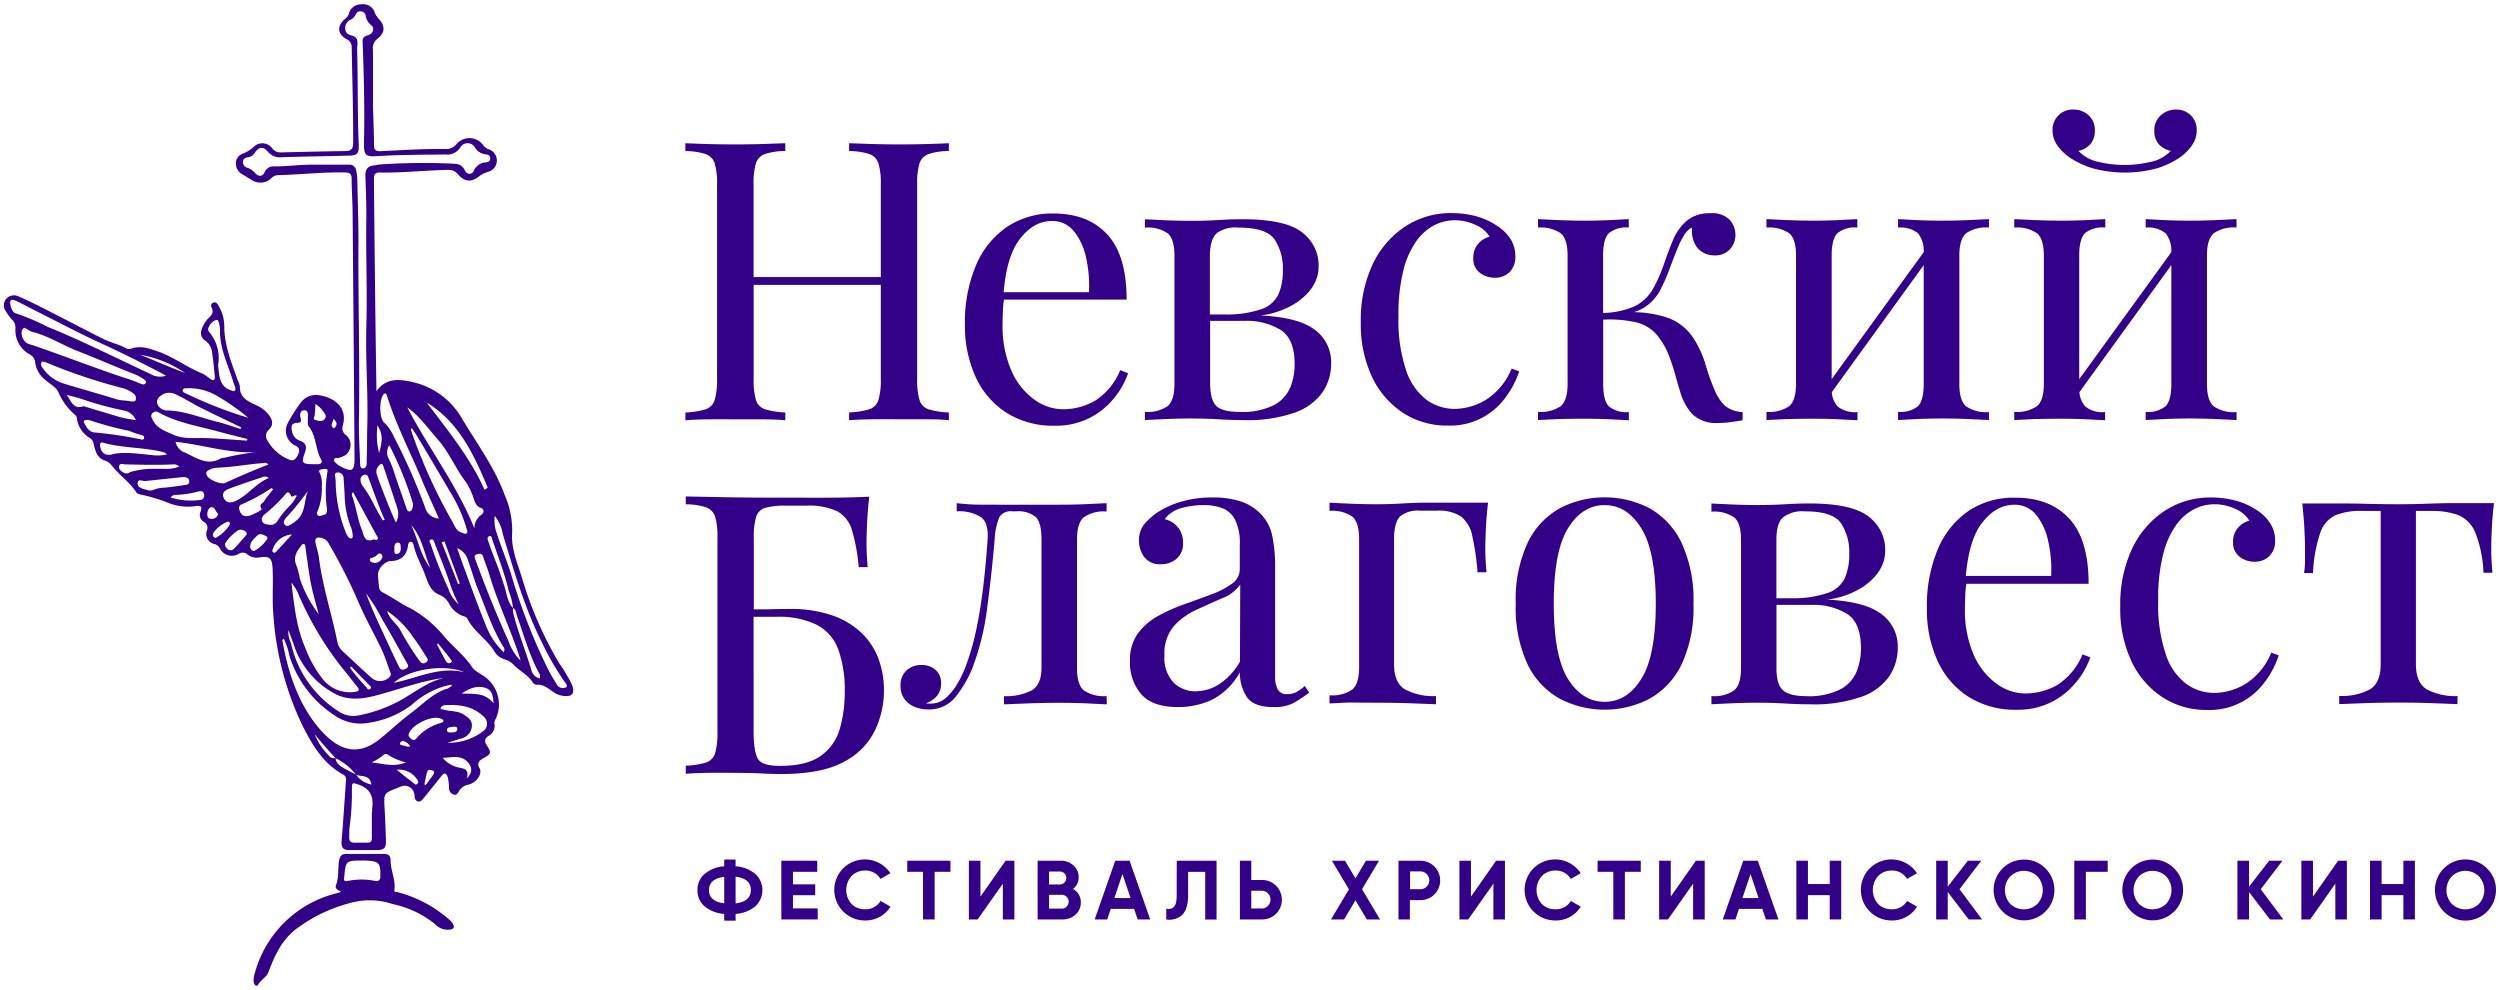 <?xml version="1.0" encoding="UTF-8"?> <svg xmlns="http://www.w3.org/2000/svg" id="Layer_1" data-name="Layer 1" viewBox="0 0 439.37 174.06"> <defs> <style>.cls-1{fill:#308;}</style> </defs> <title>Artboard 2</title> <path class="cls-1" d="M98.27,116.55a65.93,65.93,0,0,1-6.44-14.68c-.8-2.74-2.07-5.35-1.81-8.44A15.53,15.53,0,0,0,88.7,87c-1.76-4.82-4.8-8.91-7.4-13.26a13.44,13.44,0,0,0-9.15-6.67c-2.31-.49-4.37-.54-6,1.69,0-.28,0-.55,0-.83Q66,58.55,65.9,49.14q-.1-8.7-.18-17.4c0-.7-.07-1.44,1-1.42,4,.08,8.06-.4,12.1-.46a2,2,0,0,1,1.65.76c1.19,1.34,2.28,1.46,3.68.41a4.66,4.66,0,0,1,1.55-.81,2.07,2.07,0,0,0,.16-4,1.94,1.94,0,0,1-1-.8,3,3,0,0,0-4.6-.14,2.24,2.24,0,0,1-2,.91c-3.8-.06-7.59.2-11.39.38-.75,0-1.13-.15-1.14-1,0-2.52-.15-5-.18-7.55,0-3.07,0-6.15,0-9.22a2.09,2.09,0,0,1,.8-2c1.37-1.06,1.37-2.28.14-3.58a2.73,2.73,0,0,1-.62-1A2.13,2.13,0,0,0,63.52.76a2.18,2.18,0,0,0-2.21,1.67,1.84,1.84,0,0,1-.71.92c-1.42,1.24-1.3,2.65.34,3.55a1.49,1.49,0,0,1,.87,1.43c.1,5.6.28,11.19.26,16.79,0,1-.35,1.42-1.37,1.43-3.84.05-7.68.15-11.51.24a1.88,1.88,0,0,1-1.4-.78,2.14,2.14,0,0,0-3.28-.12A6.33,6.33,0,0,1,42.69,27a1.78,1.78,0,0,0-1.23,1.63,2.17,2.17,0,0,0,1.12,2l1.64,1a2.78,2.78,0,0,0,3.43-.27,1.75,1.75,0,0,1,1.13-.58c4-.08,7.9-.56,11.86-.47.8,0,1.15.26,1.16,1.11,0,2,.15,3.91.17,5.87q.19,21.65.34,43.3c0,2.19-.43,2.44-2.43,1.4a2.56,2.56,0,0,1-.6-.4c-.25-.24-.66-.46-.56-.85s.56-.16.84-.27a8.84,8.84,0,0,0,1-.39,2.25,2.25,0,0,0,.31-3.57,1.48,1.48,0,0,1-.61-1.77c.92-3.32-1.83-5-4.33-5.3A3.33,3.33,0,0,0,53,70.58a27.42,27.42,0,0,0-2.39,3.72,2.88,2.88,0,0,0,1.27,4c.79.38.82.91.52,1.56s-.75,1.31-1.55.92a7.57,7.57,0,0,1-3.82-3.32,1.44,1.44,0,0,1,.15-1.87c1-.93.71-1.85,0-2.76a5.63,5.63,0,0,0-2.07-1.58c-1.44-.67-3-1.29-2.95-3.32a3.71,3.71,0,0,0-.39-1.13c-1.05-3-2.3-5.94-2.35-9.23a7.22,7.22,0,0,0-1.11-4c-.2-.29-.39-.53-.77-.4a.57.57,0,0,0-.35.87c.4.8.08,1.31-.53,1.85a5,5,0,0,0-1,1.46c-.46.89-.54,1.89.37,2.48A2.86,2.86,0,0,1,37.28,62c.22,1.38.34,2.77.47,4.16.06.61-.17.86-.76.46a8.72,8.72,0,0,0-1.49-1c-2.67-1.08-5-2.89-7.71-3.84-1.54-.53-3-1.07-4.64-.54a1.11,1.11,0,0,1-.93,0c-1.26-.72-2.7-1-4-1.64-3.68-1.84-7.31-3.76-11-5.63-1.28-.65-2.58-1.28-3.9-1.85a1.83,1.83,0,0,0-2.21.38,1.73,1.73,0,0,0-.06,2.22,8.33,8.33,0,0,0,1.06,1.44,2,2,0,0,1,.61,1.49,4.84,4.84,0,0,0,2.56,4.67,1.71,1.71,0,0,1,.91,1.44,4.66,4.66,0,0,0,1.69,2.94c.78.73,1.82,1.17,2.36,2.18a11,11,0,0,0,2.91,4,.87.87,0,0,1,.36.59A4.63,4.63,0,0,0,15.83,77,1.5,1.5,0,0,1,16.45,78c.3,1.2.57,2.5,2,2.95.88.29,1.26,1,1.84,1.61C21.5,83.92,23,85,24,86.59a1.08,1.08,0,0,0,.63.31,30.15,30.15,0,0,1,4.89,1.45,9.25,9.25,0,0,0,4.93.59c.72-.1,1.19,0,.79,1a1.38,1.38,0,0,0,.6,1.78,1.18,1.18,0,0,1,.53,1.5,1.79,1.79,0,0,0,1.36,2.4,1.61,1.61,0,0,1,.9.71,2.33,2.33,0,0,0,3.34,1,1.27,1.27,0,0,1,1.59.17,2.61,2.61,0,0,0,2.06.46c1.79-.29,2.2.15,2.29,2,.14,2.67-.11,5.33.13,8a53.24,53.24,0,0,0,5.29,19.9c1.71,3.32,3.6,6.42,7,8.28.54.29.5.76.46,1.25-.25,3.51-.47,7-.76,10.52-.09,1.05.32,1.49,1.33,1.49,1.64,0,3.28,0,4.92,0,1.14,0,1.58-.35,1.55-1.52-.06-2-.12-3.91-.24-5.87-.16-2.61-.12-2.62,2.27-3.53l.55-.23a1.71,1.71,0,0,1,2.41,1.35c.09.47,0,1,.56,1.22s.93-.38,1.24-.75c1-1.22,2-2.48,3-3.73.52-.66.83-.41,1.07.23a8.59,8.59,0,0,1,.22,2,1.21,1.21,0,0,0,.83,1.08c.5.16.73-.26.92-.59a2.41,2.41,0,0,1,1.7-1.17c1.35-.32,2.47-1.88,1.93-2.84s-.07-1.38.67-1.8c1.37-.76,1.44-.94.59-2.27-.44-.69-.39-1.15.26-1.61a2,2,0,0,0,1.07-2.21,1.51,1.51,0,0,1,.23-.79,6,6,0,0,0-1.28-6.9c-.88-.91-2.24-1.3-2.9-2.27-1.34-2-3.2-3.45-4.76-5.21a20.29,20.29,0,0,0-6.13-5.13c-1.66-.8-3.13-1.9-4.75-2.73a1.13,1.13,0,0,1-.68-.93c-.07-.8-.16-1.59-.18-2.39a2.88,2.88,0,0,1,2-2.19c1.87,0,3-.81,3.29-2.75,0-.27.11-.61.43-.65s.49.32.54.55c.42,2,1.49,3.7,2.14,5.59.45,1.31,1,2.62,2.36,3.16a3.35,3.35,0,0,1,1.72,1.54,4.45,4.45,0,0,0,2.67,2.27,1,1,0,0,1,.63.52c1.18,2.29,3.54,3.6,4.8,5.83a3.15,3.15,0,0,0,1.86,1.25,3.92,3.92,0,0,1,1.5,1c1.06,1.05,2.47,1.73,3.3,3.05a.81.81,0,0,0,.59.36c1.48-.15,2.36,1,3.49,1.58a3.83,3.83,0,0,0,1.25.38c1.58.21,2.09-.44,1.54-1.92A25.5,25.5,0,0,0,98.27,116.55ZM86,94.23c.39-.14.43.3.5.52,1,3,2.18,6,2.91,9.12a11,11,0,0,1,.75,3c-1-1.05-1.08-2.53-1.5-3.8-.56-1.7-1.11-3.41-1.8-5.06-.4-1-.72-1.95-1.06-2.93C85.67,94.75,85.6,94.36,86,94.23Zm-.27-8.54-.57.39C82.61,80.38,78.68,75.64,75,70.74,80.7,74.23,83.29,79.91,85.71,85.69ZM77,77.3c2,2.3,3.12,5.18,5,7.58A13.94,13.94,0,0,1,83.38,88c.22.52.43,1,1,1.22.85.27.69.89.21,1.26a2.82,2.82,0,0,0-1.21,2.39c-3.08-7.63-8.07-14.1-11.81-21.28C73.79,73.17,75.27,75.35,77,77.3Zm5.06,16.38c-.28.3-.6,0-.89-.06-1-.3-1.27-1.21-1.67-1.94A93.56,93.56,0,0,1,72.3,75.8a2.54,2.54,0,0,1-.07-.44l.17-.09c.29.45.61.88.88,1.34q3,5,5.93,10A26.22,26.22,0,0,1,82,92.9C82.05,93.16,82.28,93.44,82.05,93.68ZM67.37,69.36c.28-.35.45-.25.6.08a3.69,3.69,0,0,1,.15.45c1.51,4.73,3.77,9.15,5.71,13.7,1,2.45,2.14,4.89,3.3,7.54a2.61,2.61,0,0,1-2.38-1.83,105.49,105.49,0,0,0-5.55-12.59,7.39,7.39,0,0,0-1.68-2.44C66.64,73.53,66.64,70.27,67.37,69.36Zm-1,5.48c1.07,1.54.73,3.15.25,4.77A13.14,13.14,0,0,1,66.33,74.85Zm-5.09-45.9c-2.16,0-4.31,0-6.47,0s-4.39.3-6.58.31a1.67,1.67,0,0,0-1.72,1c-.32.76-1,.89-1.63.21a3.2,3.2,0,0,0-1.48-1,1,1,0,0,1-.7-1c0-.54.42-.76.88-.82a1.62,1.62,0,0,0,1.22-.83c.71-1,1.48-1.12,2.24-.18a2.74,2.74,0,0,0,2.52,1c3.8-.12,7.59-.17,11.39-.27,1.91,0,2.17-.27,2.09-2.19-.23-5.51-.11-11-.28-16.54,0-.8.42-2-.82-2.34-.63-.19-1.14-.36-1.25-1.08a1.56,1.56,0,0,1,.85-1.7,2.06,2.06,0,0,0,1-1A.81.81,0,0,1,63.44,2a.88.88,0,0,1,.82.76,2.74,2.74,0,0,0,1,1.69c.62.52.34,1.47-.59,1.74s-1,.69-.93,1.4c.22,5.82.36,11.64.23,17.46,0,2.21.17,2.52,2.33,2.39,4-.25,8-.24,12-.29a2.66,2.66,0,0,0,2.62-1.28,1.48,1.48,0,0,1,2.52,0,2.55,2.55,0,0,0,1.92,1.26c.43,0,.81.22.8.72s-.35.63-.72.69A2.38,2.38,0,0,0,83.28,30c-.36.79-1.24.68-1.6-.08-.48-1-1.17-1.13-2.18-1.16a113.21,113.21,0,0,0-12.69.14c-.36,0-.71.14-1.06.17-1.15.1-1.57.75-1.53,1.86.08,2.52.19,5,.16,7.55-.1,6.31.19,12.61,0,18.92-.09,3.82.06,7.66.16,11.49.05,2.1.06,4.22,0,6.33-.05,1.79,0,3.58-.09,5.37,0,.28,0,.56,0,.84s-.11.87-.62.89-.53-.5-.54-.88c-.08-2.44-.24-4.88-.21-7.31C63.26,63.54,62.93,53,63,42.43c0-3.68-.13-7.36-.21-11A8.25,8.25,0,0,0,62.6,30,1.17,1.17,0,0,0,61.24,28.95Zm.8,57.6L66.13,94c.13.24.39.47.23.76s-.53,0-.72.06c-1.59.6-1.68-.72-2-1.6-.8-1.87-1-3.91-1.67-5.83C61.84,87.14,61.74,86.8,62,86.55Zm-2.75-3.5a1,1,0,0,1,1.06,1.05c.06,1.15.17,2.3.2,3.46a15.88,15.88,0,0,0,1.14,5.23A7.37,7.37,0,0,1,62,94.06c0,.23,0,.53-.28.57a.64.64,0,0,1-.5-.24,4.18,4.18,0,0,1-.5-.94A24.93,24.93,0,0,1,59,85.07c0-.32,0-.64-.05-1S58.66,83.09,59.3,83.05Zm-.72-9.41c.64.55.65,1,.33,1.41-.13.18-.36.25-.49.06C58.08,74.62,58.52,74.25,58.58,73.64ZM63,105.83c1.15,2.67,2.56,5.22,3.85,7.83.72,1.45,1.19,3,1.77,4.56a.64.64,0,0,1-.08.67,2.3,2.3,0,0,1-3.12.35c-1.75-1.56-3.46-3.18-5.19-4.78a3,3,0,0,1-.94-1.64c-1-5-2.61-9.78-3.24-14.82-.11-.9-.44-1.77-.61-2.67-.11-.56.1-1,.93-.81a1.83,1.83,0,0,1,1.4,1A94.33,94.33,0,0,1,63,105.83Zm-10.28-.78a56.17,56.17,0,0,0,8.05,13.11c.69.83,1.33,1.7,2,2.51.51.59.27.83-.36.92a6.06,6.06,0,0,1-5.73-2.29,21.1,21.1,0,0,1-3.15-5.74c-1.5-3.57-1.83-7.37-2.32-11.16A7.66,7.66,0,0,1,52.68,105.05ZM52.87,96c.14-.18.25-.46.53-.39s.24.37.28.6c.38,2.52.64,5.05,1.22,7.53.33,1.41.74,2.81,1.12,4.21a21.74,21.74,0,0,1-3.29-6.17,19.18,19.18,0,0,0-.59-2.3C51.46,98.08,52.06,97,52.87,96Zm8.63,21.35.26-.2c1,1.08,2.1,2.16,3.13,3.25.17.17.54.38.18.67s-.46,0-.61-.21A37.91,37.91,0,0,1,61.49,117.34Zm-8.63-1.25a15,15,0,0,0,6.33,6c2.19,1,4.45.75,6.68.18,3.9-1,7.67-2.46,11.67-3.08.19,0,.38,0,.58-.06-3,.61-5.27,2.61-7.87,4a24.91,24.91,0,0,1-7.4,2.62,4.7,4.7,0,0,1-3.51-.84A19.05,19.05,0,0,1,51.13,113a4.62,4.62,0,0,1-.46-2.25C51.49,112.62,51.87,114.49,52.87,116.09ZM57.53,83a21.91,21.91,0,0,0-.07,6.42c.05.52,0,1-.65,1.1-.33.07-.73.34-1,0s0-.62.09-.9a10.24,10.24,0,0,0,.65-4.15,4.59,4.59,0,0,0-.32-2.28c-.11-.2-.27-.49,0-.61a2.56,2.56,0,0,1,1.05-.16C57.66,82.43,57.57,82.75,57.53,83ZM55.3,73c.06-.59.09-1.17.14-2a5,5,0,0,1,1.64,1.71.74.74,0,0,1-.06,1c-.48.46-1.06.25-1.58.1S55.27,73.31,55.3,73Zm-4,2.69c-.17-.88,0-1.33.91-1.37.5,0,.81-.21.65-.72-.22-.72-.14-1.48.63-1.49s.61.86.62,1.45c0,.08,0,.16,0,.24,0,.4-.1.85.16,1.17,1.37,1.7,1.14,4,2.17,5.8.27.49,0,.75-.47.81-.24,0-.48,0-.72,0-2.17,0-2.34-.14-1.64-2.11.37-1,.1-1.65-.84-2A2.12,2.12,0,0,1,51.3,75.7Zm2.82,10.56c-.74,1.78-.35,4-2.17,5.34a4.09,4.09,0,0,1-.47.37c-.44.23-.95.75-1.4.3s0-1.07.36-1.44A44.3,44.3,0,0,0,54.12,86.26ZM36.74,58.33c-.32-.42-.1-.78.09-1.1a2.06,2.06,0,0,1,1.17-1c.27-.08.4.22.46.45a5.4,5.4,0,0,1,.21,1.3c-.09,3.26,1.41,6.1,2.31,9.1.09.31.23.6.32.9s.15.49-.06.68-.44,0-.66-.07c-1.44-.44-1.9-1.58-2.08-2.91-.07-.51-.12-1-.17-1.56A7,7,0,0,0,36.74,58.33Zm-3.6,9.9a9.55,9.55,0,0,1,5,1.35,37.79,37.79,0,0,1,5.5,3.85,74.11,74.11,0,0,1-10.8-4.2c-.3-.16-.82-.27-.73-.67S32.77,68.25,33.14,68.23ZM28,72.55c3.27,1.79,6.94,2.34,10.47,3.32,1.67.46,3.35.86,5,1.28l-.06.29c-2.57-.16-5.13-.4-7.7-.46-1.79,0-3.62.17-5.29-.6-1.35-.61-2.87-1.08-3.59-2.6-.19-.41-.44-.78,0-1.19S27.57,72.31,28,72.55Zm.14-2.9a2.4,2.4,0,0,1,2.68-.37c1.49.66,2.86,1.58,4.32,2.31,2.4,1.21,4.83,2.35,7.25,3.52l-.13.28c-1.35-.43-2.68-.91-4.06-1.25-2.93-.72-5.73-1.93-8.81-2A1.86,1.86,0,0,1,27.65,71,1.2,1.2,0,0,1,28.14,69.65Zm4.38-4.1c-2.68-1-5.27-2.16-7.91-3.21A20.13,20.13,0,0,1,32.51,65.54ZM1.8,53.33c-.09-.89.61-.66,1.08-.43,1.19.57,2.34,1.2,3.52,1.79,3.81,1.91,7.58,3.92,11.44,5.69q4,1.82,7.84,3.81c1.16.59,2.33,1.18,3.49,1.84A3.35,3.35,0,0,1,27,66c-3.68-1.74-7.35-3.5-11-5.21-2.53-1.17-5.08-2.32-7.66-3.36A38.76,38.76,0,0,0,3,55.15C2.17,55,1.88,54.05,1.8,53.33ZM5,60.44a2.09,2.09,0,0,1-1.18-2.22c.08-.27.18-.53.54-.61l.4.23a3.58,3.58,0,0,0,.83.47C8.5,59,11,60.68,13.81,61.76c3.31,1.28,6.54,2.73,9.84,4a7.79,7.79,0,0,1,1.67.93c.19.14.42.31.32.58s-.43.35-.7.25c-.64-.23-1.25-.53-1.89-.74C17.53,65,12.16,62.89,6.71,61,6.14,60.77,5.56,60.63,5,60.44ZM7.45,64.6c-.17-.26-.37-.6-.16-.89s.58-.07.85,0a96.13,96.13,0,0,0,13.35,4.48,5.45,5.45,0,0,1,2,1,1,1,0,0,1,.37,1.07c-.09.33-.43.3-.77.3-.83-.21-1.75-.12-2.65-.4-3-.94-6.12-1.78-9.17-2.73A6.91,6.91,0,0,1,7.45,64.6Zm4.27,4.79L14,70a59.41,59.41,0,0,0,7.81,2.15,2.92,2.92,0,0,1,2.08,1.67,18.38,18.38,0,0,1-3.14-.61c-2-.61-4-1.19-5.95-1.79a.45.45,0,0,0-.23,0C12.93,71.95,12.56,70.62,11.72,69.38ZM16.58,76c-.93-.1-1.4-.9-1.77-1.65-.28-.58.25-.51.64-.56a7.19,7.19,0,0,1,.76.21,56.37,56.37,0,0,0,6.48,1.72,18.25,18.25,0,0,0,2.25.77.43.43,0,0,1,.38.52c-.07.33-.36.26-.59.2A73.17,73.17,0,0,0,16.58,76Zm3.18,3.87c-1.22.24-1.93-.19-2.15-1.38-.08-.45,0-.82.5-.69,3.51,1,7.21.77,10.73,1.7.1,0,.19.13.51.36a7.29,7.29,0,0,1-2.79.1C24.29,79.75,22,79.37,19.75,79.82Zm3,3.22a1.16,1.16,0,0,1-1,0c-.46-.26-.95-.61-.82-1.19s.69-.3,1-.29c2.87.07,5.73.15,8.6,0a1.26,1.26,0,0,1,.94.37c-1.37.63-2.66.36-3.89.42A14.62,14.62,0,0,0,22.76,83ZM29,85.7a5.81,5.81,0,0,0-2.09.41,1.48,1.48,0,0,1-1.06,0c-.74-.19-1.75-.4-1.66-1.24s1.08-.22,1.37-.33l6.32-.67a3.36,3.36,0,0,1,.59,0c.45,0,.78.25.79.73s-.33.58-.72.63C31.39,85.41,30.21,85.58,29,85.7Zm6,2.18A11.64,11.64,0,0,1,30,87.43c.32-.48.74-.44,1.11-.46a19.07,19.07,0,0,0,3.66-.56c.48-.12,1-.21,1.1.5A.79.79,0,0,1,35.07,87.89Zm-2.84-8.48a2.65,2.65,0,0,1-1.31-1.75c4.79.49,9.34,2.09,14.16,1.81a46.51,46.51,0,0,0-5.62,1,2.22,2.22,0,0,0-.59.11C36.33,82,34.34,80.31,32.22,79.41Zm4.69,3.12a4.13,4.13,0,0,1,1.28-.32c2.76-.09,5.47-.63,8.22-.82a.74.74,0,0,1,.81.27c-2.62,1-5.11,2.09-7.57,3.22-.72.33-2.67-.47-3.12-1.13S36.3,82.76,36.91,82.53ZM47.24,84c-2.36,1-3.71,3.09-5.88,4.07-1,.45-1.72.23-2.08-.66s.42-1.3,1.05-1.54c1.9-.72,3.83-1.36,5.75-2A1.08,1.08,0,0,1,47.24,84ZM36.43,90.44c0-.57.22-1.27.78-1.3s.68.83,1.13,1.16a1.09,1.09,0,0,1-1,.88A.72.72,0,0,1,36.43,90.44Zm1.46,4.11c-.56-.16-.6-.6-.33-1a5.85,5.85,0,0,1,2.31-1.81c.3-.16.55,0,.55.38A6.43,6.43,0,0,1,37.89,94.54Zm5-.06c-.58.65-1.15,1.33-1.77,1.95a.8.8,0,0,1-1.19,0c-.34-.32-.57-.77-.22-1.17a8.23,8.23,0,0,1,2.13-2.07c.56-.3,1.55.12,1.54.66C43.25,94.06,43.08,94.28,42.89,94.48Zm-.78-4.75c-.17-.49-.11-.93.38-1.11a32.37,32.37,0,0,0,5.23-2.85L48,86c-.55.71-1.14,1.4-1.63,2.15-.21.33-.92.46-.42,1.24.17.27-.91.72-1.46,1C43.17,91,42.46,90.75,42.11,89.73Zm2.57,7.09a.74.74,0,0,1-.71-.65c-.06-.89.59-1.43,1.17-2s1-.22,1.56,0a.47.47,0,0,1,.31.46A6,6,0,0,1,44.68,96.82Zm2.55-4.62c-.47-.07-1-.13-1.18-.66s.16-.93.55-1.23a28.27,28.27,0,0,0,3.29-3.14c.26-.28.75-1.25,1.26-.05.2.47.6-.3,1,0a6.14,6.14,0,0,1-1.2,1.73,14.77,14.77,0,0,0-2.18,2.7A1.37,1.37,0,0,1,47.23,92.2Zm.8,4.87c-.26-.18-.16-.43-.06-.64a3.79,3.79,0,0,1,3.34-2.51c-1,1.12-1.88,2.08-2.75,3A.4.4,0,0,1,48,97.07Zm1.62,15.62a.33.33,0,0,1,.22-.43,11.86,11.86,0,0,1,1,3,19.31,19.31,0,0,0,7.86,10.41A8,8,0,0,0,65,127a16.51,16.51,0,0,0,7.4-3.16,14.85,14.85,0,0,1,5.92-3.3c.23,0,.46-.13.7-.16a2,2,0,0,1,.44,0,1.91,1.91,0,0,1-1.18.75c-2.36.85-4,2.66-6,4.15s-3.55,3-5.33,4.44c-4.15,3.46-7.49,2-10.45-1.24C52.54,124.07,50.71,118.51,49.65,112.69ZM71,130.28a2,2,0,0,1,1.1.89c-.49.15-.88-.1-1.3-.17-.21,0-.55-.08-.48-.39A.49.49,0,0,1,71,130.28Zm-5.7,7.6a4.19,4.19,0,0,1-2.7-1.71C63.53,136.56,65,136.08,65.27,137.88Zm-7.41-5a11.22,11.22,0,0,1-2.59-3.83c1.17,1.43,2.4,2.81,3.65,4.17A1.19,1.19,0,0,1,57.86,132.92Zm1.91,1.69a1.68,1.68,0,0,1-.82-1.31,10.11,10.11,0,0,1,3.55,2.83A22,22,0,0,1,59.78,134.6Zm5.61,7.61a3.85,3.85,0,0,0,0,.6h-.06c0,1.51,0,3,0,4.54,0,.61-.29.78-.8.78H62.26c-.67,0-.92-.35-.89-1s0-1.12.06-1.68a46.7,46.7,0,0,0,.42-7c0-.92.23-.84,1-.58C65.15,138.57,65.72,140.09,65.39,142.21ZM65.3,134a9.35,9.35,0,0,0,2.08-1.3.62.62,0,0,1,.87,0A11.58,11.58,0,0,0,71.33,134C69.19,134.87,67.27,134.19,65.3,134Zm8.07,3.73c-.33.35-.58,0-.81-.21-.91-.69-1.8-1.41-2.85-2.24a3.82,3.82,0,0,1,3.52,1.59C73.42,137.15,73.64,137.44,73.37,137.73Zm2.74-1.53c-.43.6-.87,1.2-1.3,1.8l-.23-.14c.16-.72.28-1.45.48-2.15.15-.55.6-.43,1-.28S76.3,135.93,76.11,136.19Zm1.33-9.13a8.61,8.61,0,0,0-4.27,2.7.55.55,0,0,1-.92.07c-.26-.24-.56-.45-.4-.9.57-1.58,3.92-3.23,5.49-2.68.22.08.47.13.58.38S77.65,127,77.44,127.06Zm4.62,9.74c.34-1.43-.18-1.7-1.33-1.89a5.08,5.08,0,0,1-2.94-1.74c1.54,0,3.16-.63,4.45.81C83,134.88,83.07,135.69,82.07,136.8Zm-3.51-8.45c0-.61.58-.53,1-.61s.86-.06.82.44-.62.52-1,.54S78.56,128.75,78.56,128.34Zm6.32.18a9.91,9.91,0,0,1-6.24,2L81,129.8a2.38,2.38,0,0,0,1.93-2.16c.09-1.11-.74-1.61-1.51-2.1-1-.64-2.25-.48-3.35-.8-.22-.06-.49,0-.65-.23a.82.82,0,0,1,.81-.57c2.5-.16,4.86.15,6.77,2A1.6,1.6,0,0,1,84.88,128.52Zm.74-7.51c.91.38,1.05,1.38,1.13,2.58-1.6-2-3.64-1.61-5.6-1.73C82.54,120.93,84,120.35,85.62,121ZM77,113.09c.71.89,1.43,1.77,2.13,2.67.16.2.43.51.08.72s-.7,0-.89-.36c-.52-.94-1-1.89-1.52-2.84Zm4.64,5.07c-4.35-1.11-8.22,1-12.43,1.85C72.09,117.43,78.49,116.71,81.67,118.17Zm-9.13-6.3a36.73,36.73,0,0,1,2.27,3.36c.24.37.71.82.07,1.21s-.94-.05-1.27-.5a48.63,48.63,0,0,1-3.27-5.27c-.6-1.08-1.79-1.71-2.28-3.28A17,17,0,0,1,72.54,111.87ZM67.25,109c1.49,2.46,2.84,5,4.25,7.5.2.35.45.71-.14,1s-.94.28-1.22-.29c-.56-1.15-1.12-2.29-1.65-3.46-1.37-3-2.86-6-4.15-9.45A30.64,30.64,0,0,1,67.25,109Zm-.13-10.87a1.38,1.38,0,0,1-1.25.8c-.35-.06-.79-.1-.86-.5s.42-.37.67-.51l.22-.1c.38-.13.56-.8,1.1-.44A.56.56,0,0,1,67.11,98.13Zm.14-6.66c-.46-.82-.94-1.64-1.38-2.47a20.64,20.64,0,0,0-2-3.4,2,2,0,0,1-.52-1.31.85.85,0,0,1,.59-.82.53.53,0,0,1,.71.26c1,2.53,1.8,5.12,2.95,7.6ZM66.79,85c-.21-.56-.42-1.12-.59-1.69a1.51,1.51,0,0,1,.45-1.53c.36-.38.56-.36.73.16.84,2.54,1.72,5.06,2.52,7.61a3.11,3.11,0,0,1-.32,2.28C68.42,89.35,67.62,87.15,66.79,85Zm2.94,12.37c-.6,0-.37-.69-.42-1.07s.14-1,.67-.94.38.58.46.92C70.43,96.77,70.3,97.35,69.73,97.33ZM72,89.88c-.42.05-.49-.35-.59-.64-.68-1.92-1.33-3.85-2-5.77a18.52,18.52,0,0,0-1.06-2.79,2.27,2.27,0,0,1,.07-2.43,60.16,60.16,0,0,1,4.11,10.1,1.76,1.76,0,0,1,0,.82C72.44,89.47,72.32,89.83,72,89.88Zm.34,2.49c1.86,2.13,2.22,4.94,3.29,7.43C73.87,97.6,73.49,94.82,72.3,92.37Zm6.55,11.28a74.29,74.29,0,0,1-3.19-8c-.07-.26-.47-.62,0-.8s.55.27.67.56c.88,2.26,1.81,4.51,2.59,6.81a26.88,26.88,0,0,0,1.65,4A6.57,6.57,0,0,1,78.85,103.65Zm1.62-1-2.88-7.32.49-.18,2.69,7.39Zm8,11.95a12.39,12.39,0,0,1-3.08-4.6c-1.32-3.21-2.48-6.48-3.69-9.74-.46-1.22-.88-2.46-1.4-3.92a3.18,3.18,0,0,1,1.84,1.91c.68,1.91,1.22,3.9,2,5.76,1.31,3.24,2.4,6.59,4.24,9.61A.8.8,0,0,1,88.52,114.62Zm.83-2c-1.16-2.53-2.23-5.1-3.28-7.68-.88-2.18-1.69-4.39-2.52-6.58-.15-.39-.26-.79.33-.94s.86-.1,1.05.46c.37,1.1.8,2.17,1.13,3.28,1.47,4.92,3.73,9.55,5.3,14.44.06.17.09.36.13.53A9,9,0,0,1,89.35,112.62Zm5.51,6.64a2,2,0,0,1-1.44-1.4c-1-3.46-2.42-6.77-3.24-10.27a3.24,3.24,0,0,1,0-.7c.56.27.5.87.67,1.33,1.23,3.37,2.14,6.86,3.85,10A1.09,1.09,0,0,1,94.85,119.26Zm4.59,1.57a1.22,1.22,0,0,1-1.62-.59c-.51-.81-1-1.63-1.44-2.48A101.31,101.31,0,0,1,90,101.49C89.17,98.68,88,96,87.12,93.14a7.2,7.2,0,0,1-.18-2.49,7.06,7.06,0,0,1,1.43,3.23c1.94,6.37,3.77,12.8,6.75,18.78a48.44,48.44,0,0,0,4,7C99.35,120,99.91,120.53,99.44,120.83Z"></path> <path class="cls-1" d="M78.93,161.6a22.31,22.31,0,0,0-9-4.79c-.25-.06-.68,0-.62-.38.27-1.8-.67-3.44-.66-5.19,0-.9-.41-1.15-1.13-1.16-2.24,0-4.47,0-6.71,0-.71,0-1,.31-1.19,1-.29,1.49,0,3-.58,4.5-.22.6.3.83.93,1.16l-.77.24a19.76,19.76,0,0,0-14.4,14,3.81,3.81,0,0,0-.21,1.65c.07.48.56.86.78.43.47-.88,1.45-1.26,1.83-2.25,1-2.71,2.18-5.33,4.55-7.31a27.22,27.22,0,0,1,10.6-5,12.67,12.67,0,0,1,6.62.38,17.47,17.47,0,0,1,7.58,3.61,2.91,2.91,0,0,0,2.43.89c.91-.08.91-.47.58-1.08A2.57,2.57,0,0,0,78.93,161.6Zm-12.08-7.54c0,.77-.49.8-.92.76a12,12,0,0,0-4.78,0c-.51.12-.79,0-.65-.6a.94.94,0,0,0,0-.12c.28-2.85.28-2.85,3.23-2.86h.48C66.63,151.35,66.91,151.66,66.84,154.06Z"></path> <path class="cls-1" d="M166.76,73.86V72.49a14.07,14.07,0,0,1-3.54-.55,2.48,2.48,0,0,1-1.62-1.65,12.51,12.51,0,0,1-.41-3.71V32.46a12.46,12.46,0,0,1,.41-3.75,2.58,2.58,0,0,1,1.62-1.65,11.74,11.74,0,0,1,3.54-.52V25.17q-1.44.07-3.78.14t-5,.07q-2.34,0-4.75-.07l-4-.14v1.38a11.75,11.75,0,0,1,3.54.52,2.58,2.58,0,0,1,1.62,1.65,12.46,12.46,0,0,1,.41,3.75V48.69H132.44V32.46a12.46,12.46,0,0,1,.41-3.75,2.58,2.58,0,0,1,1.62-1.65,11.74,11.74,0,0,1,3.54-.52V25.17l-4,.14q-2.37.07-4.78.07-2.68,0-5-.07t-3.78-.14v1.38a11.76,11.76,0,0,1,3.54.52,2.58,2.58,0,0,1,1.62,1.65,12.49,12.49,0,0,1,.41,3.75V66.57a12.55,12.55,0,0,1-.41,3.71A2.48,2.48,0,0,1,124,71.94a14.1,14.1,0,0,1-3.54.55v1.38q1.44-.14,3.78-.17t5,0q2.41,0,4.78,0t4,.17V72.49a14.07,14.07,0,0,1-3.54-.55,2.48,2.48,0,0,1-1.62-1.65,12.51,12.51,0,0,1-.41-3.71V50.07h22.35V66.57a12.51,12.51,0,0,1-.41,3.71,2.48,2.48,0,0,1-1.62,1.65,14.09,14.09,0,0,1-3.54.55v1.38q1.58-.14,4-.17t4.75,0q2.68,0,5,0T166.76,73.86Z"></path> <path class="cls-1" d="M176.9,72.55a15.41,15.41,0,0,0,8.49,2.27,13.09,13.09,0,0,0,6.05-1.34A13.26,13.26,0,0,0,195.78,70a14.19,14.19,0,0,0,2.48-4.4l-1.38-.55a11.52,11.52,0,0,1-4.4,5.36,11.19,11.19,0,0,1-5.71,1.51,8.56,8.56,0,0,1-5.06-1.75,12.33,12.33,0,0,1-4-5.12,19.53,19.53,0,0,1-1.51-8q0-1.24.07-2.48c0-.69.1-1.33.17-1.92H198q0-7.77-3.4-11.45t-9.46-3.68a14.25,14.25,0,0,0-8.18,2.37,15.37,15.37,0,0,0-5.43,6.74A25.7,25.7,0,0,0,169.58,57a21.5,21.5,0,0,0,1.89,9.25A14.71,14.71,0,0,0,176.9,72.55ZM179.24,42q2.44-3.16,5.61-3.16a4.81,4.81,0,0,1,3.82,1.72,10.78,10.78,0,0,1,2.17,4.57,22.6,22.6,0,0,1,.55,6.22h-15C176.75,47.08,177.7,44,179.24,42Z"></path> <path class="cls-1" d="M230.55,57.6c-1.9-1.23-4.9-1.95-9-2.16A14.88,14.88,0,0,0,228,53.09q3.75-2.68,3.75-6.26a7.3,7.3,0,0,0-2.92-6q-2.92-2.3-10.49-2.3-1.86,0-4.2.14t-4.81.14q-2.13,0-4.54-.1l-3.58-.17V40a6.19,6.19,0,0,1,4,1q1.2,1,1.2,3.92V67.46q0,2.89-1.2,3.92a6.19,6.19,0,0,1-4,1v1.44l3.58-.17q2.41-.1,4.54-.1,2.54,0,4.81.14t4.4.14a25.12,25.12,0,0,0,9.08-1.34,9.93,9.93,0,0,0,4.85-3.61,9,9,0,0,0,1.48-5A7.1,7.1,0,0,0,230.55,57.6ZM213.81,41A5.63,5.63,0,0,1,217.69,40q4.88,0,6.33,2.1a9.2,9.2,0,0,1,1.44,5.33,10.39,10.39,0,0,1-.79,4.33,5.14,5.14,0,0,1-3,2.58,18.66,18.66,0,0,1-6.29.93h-2.75V44.91Q212.67,42.09,213.81,41Zm12.93,27.13a6.27,6.27,0,0,1-2.89,3.09,12.37,12.37,0,0,1-5.95,1.17q-3,0-4.09-1t-1.13-3.92V56.39h6.19A11.24,11.24,0,0,1,225.09,58q2.44,1.58,2.44,6A11,11,0,0,1,226.74,68.15Z"></path> <path class="cls-1" d="M265.66,64.78a11.62,11.62,0,0,1-4.54,5.5,10.85,10.85,0,0,1-5.43,1.58,8.45,8.45,0,0,1-4.92-1.55,10.63,10.63,0,0,1-3.61-5.12,27.45,27.45,0,0,1-1.38-9.63,31.41,31.41,0,0,1,.89-8.15A15,15,0,0,1,249,42.26a8.89,8.89,0,0,1,3.16-2.72,7.87,7.87,0,0,1,3.44-.83,8.69,8.69,0,0,1,3.75.83,5.18,5.18,0,0,1,2.44,2.06,3.87,3.87,0,0,0-2,1.24,3.68,3.68,0,0,0-.86,2.54,3,3,0,0,0,1.13,2.54,4.16,4.16,0,0,0,2.65.89,3.61,3.61,0,0,0,2.61-1,3.79,3.79,0,0,0,1-2.85,5.48,5.48,0,0,0-.83-2.92,7.67,7.67,0,0,0-2.41-2.37A12.44,12.44,0,0,0,259.41,38a16.51,16.51,0,0,0-4.26-.55,14.61,14.61,0,0,0-8.32,2.44,16.25,16.25,0,0,0-5.67,6.74,23,23,0,0,0-2,9.94,21.68,21.68,0,0,0,2,9.73,15.34,15.34,0,0,0,5.47,6.29,14,14,0,0,0,7.7,2.2A12,12,0,0,0,264.7,69.7,16,16,0,0,0,267,65.26Z"></path> <path class="cls-1" d="M278.5,73.59q2.27,0,4.47.1l3.3.17V72.42a4.86,4.86,0,0,1-3.51-1q-1-1-1-3.92V56.18a21.2,21.2,0,0,1,6,.52,6.93,6.93,0,0,1,3.92,2.79,13.36,13.36,0,0,1,1.65,3.06Q294,64.3,294.46,66t.83,2.85a9.52,9.52,0,0,0,2.2,4A6.11,6.11,0,0,0,302,74.34a16.67,16.67,0,0,0,2.06-.14q1.1-.14,2.2-.34V72.42a5.26,5.26,0,0,1-3.13-1.13,7.92,7.92,0,0,1-1.75-2.65A38.52,38.52,0,0,1,299.72,64a17.07,17.07,0,0,0-2-4.4,9,9,0,0,0-4.92-3.85,19.63,19.63,0,0,0-5.67-.89,7.29,7.29,0,0,0,2.13-1A8.34,8.34,0,0,0,291.78,51a31.39,31.39,0,0,0,1.58-3.58q.82-2.2,1.44-3.71a14.61,14.61,0,0,1,1.2-2.41A3.25,3.25,0,0,1,297.35,40v.48a5.23,5.23,0,0,0,.48,2.3,3.61,3.61,0,0,0,1.38,1.55,4,4,0,0,0,2.13.55A3.43,3.43,0,0,0,304,43.84a3.71,3.71,0,0,0,1-2.58,3.93,3.93,0,0,0-1-2.61,4.28,4.28,0,0,0-3.4-1.17,6.15,6.15,0,0,0-4.23,1.38A9,9,0,0,0,294,42.26q-.83,2-1.51,4a26.39,26.39,0,0,1-2,4.54,7.53,7.53,0,0,1-3.16,3A14.43,14.43,0,0,1,281.74,55V44.91q0-2.89,1-3.92a4.86,4.86,0,0,1,3.51-1V38.51l-3.3.17q-2.2.1-4.47.1t-4.64-.1l-3.54-.17V40a6.19,6.19,0,0,1,4,1q1.2,1,1.2,3.92V67.46q0,2.89-1.2,3.92a6.19,6.19,0,0,1-4,1v1.44l3.54-.17Q276.23,73.59,278.5,73.59Z"></path> <path class="cls-1" d="M318.74,73.59q2.27,0,4.44.1l3.27.17V72.42a4.86,4.86,0,0,1-3.51-1,4.18,4.18,0,0,1-1-2.51l16.15-22.32V67.46q0,2.89-1,3.92a4.86,4.86,0,0,1-3.51,1v1.44l3.27-.17q2.17-.1,4.44-.1t4.68.1l3.58.17V72.42a6.19,6.19,0,0,1-4-1q-1.2-1-1.2-3.92V44.91q0-2.89,1.2-3.92a6.18,6.18,0,0,1,4-1V38.51l-3.58.17q-2.41.1-4.68.1t-4.44-.1l-3.27-.17V40a4.86,4.86,0,0,1,3.51,1,5,5,0,0,1,1,3.31L321.91,66.64V44.91q0-2.89,1-3.92a4.86,4.86,0,0,1,3.51-1V38.51l-3.27.17q-2.17.1-4.44.1t-4.68-.1l-3.58-.17V40a6.19,6.19,0,0,1,4,1q1.2,1,1.2,3.92V67.46q0,2.89-1.2,3.92a6.19,6.19,0,0,1-4,1v1.44l3.58-.17Q316.47,73.59,318.74,73.59Z"></path> <path class="cls-1" d="M362.26,73.59q2.27,0,4.44.1l3.27.17V72.42a4.86,4.86,0,0,1-3.51-1,4.18,4.18,0,0,1-1-2.51l16.15-22.32V67.46q0,2.89-1,3.92a4.86,4.86,0,0,1-3.51,1v1.44l3.27-.17q2.17-.1,4.44-.1t4.68.1l3.58.17V72.42a6.19,6.19,0,0,1-4-1q-1.2-1-1.2-3.92V44.91q0-2.89,1.2-3.92a6.18,6.18,0,0,1,4-1V38.51l-3.58.17q-2.41.1-4.68.1t-4.44-.1l-3.27-.17V40a4.86,4.86,0,0,1,3.51,1,5,5,0,0,1,1,3.31L365.42,66.64V44.91q0-2.89,1-3.92A4.86,4.86,0,0,1,370,40V38.51l-3.27.17q-2.17.1-4.44.1t-4.68-.1L354,38.51V40a6.19,6.19,0,0,1,4,1q1.2,1,1.2,3.92V67.46q0,2.89-1.2,3.92a6.19,6.19,0,0,1-4,1v1.44l3.58-.17Q360,73.59,362.26,73.59Z"></path> <path class="cls-1" d="M364,27.85a15.49,15.49,0,0,0,3.75,1.72,21.78,21.78,0,0,0,11.38,0,15.61,15.61,0,0,0,3.71-1.72,8.73,8.73,0,0,0,2.34-2.23,4.64,4.64,0,0,0,.89-2.72,3.53,3.53,0,0,0-3.65-3.65,4,4,0,0,0-2.65,1A3.41,3.41,0,0,0,378.62,23a3.39,3.39,0,0,0,.79,2.34,3.73,3.73,0,0,0,2.1,1.17,6.74,6.74,0,0,1-3.82,2,19.43,19.43,0,0,1-8.6,0,6.74,6.74,0,0,1-3.82-2,3.74,3.74,0,0,0,2.1-1.17,3.4,3.4,0,0,0,.79-2.34,3.46,3.46,0,0,0-1.1-2.75,3.93,3.93,0,0,0-2.68-1,3.53,3.53,0,0,0-3.65,3.65,4.64,4.64,0,0,0,.89,2.72A8.7,8.7,0,0,0,364,27.85Z"></path> <path class="cls-1" d="M153.8,128.31a16.1,16.1,0,0,0,1.55-6.84,15.89,15.89,0,0,0-1-5.81,12.28,12.28,0,0,0-3.09-4.57,14.23,14.23,0,0,0-5.19-3,22.52,22.52,0,0,0-7.26-1.07q-1.24,0-4.2.07l-2.13,0V94.58a12.46,12.46,0,0,1,.41-3.75,2.38,2.38,0,0,1,1.62-1.58,12.55,12.55,0,0,1,3.54-.38h3.65a11.74,11.74,0,0,1,5.47,1,5.55,5.55,0,0,1,2.58,3.37,33,33,0,0,1,1.17,6.43h1.58q-.07-.76-.14-1.89t-.07-2.37q0-1.17.1-3.44t.38-4.68q-2.75.14-6.19.17t-6.12,0H135q-3.4,0-7.26-.07l-7.22-.14v1.38a11.76,11.76,0,0,1,3.54.52,2.58,2.58,0,0,1,1.62,1.65,12.49,12.49,0,0,1,.41,3.75v34.11a12.55,12.55,0,0,1-.41,3.71,2.48,2.48,0,0,1-1.62,1.65,14.1,14.1,0,0,1-3.54.55V136q1.44-.14,3.82-.17t4.3,0q3.37,0,5.12.1t3.54.1q7.15,0,11.07-2.17A12.28,12.28,0,0,0,153.8,128.31Zm-9.56,4.54q-2.44,1.75-7.19,1.75-3,0-3.78-1.13t-.83-4.78V108.4l1.55,0,2.44,0a15.22,15.22,0,0,1,7.12,1.41,8,8,0,0,1,3.78,4.33,20.87,20.87,0,0,1,1.13,7.46,22.87,22.87,0,0,1-.89,6.57A8.75,8.75,0,0,1,144.24,132.85Z"></path> <path class="cls-1" d="M194.48,122.33a6.19,6.19,0,0,1-4-1q-1.2-1-1.2-3.92V94.82q0-2.89,1.2-3.92a6.18,6.18,0,0,1,4-1V88.43l-3.54.17q-2.37.1-4.78.1H172.81q-1.72,0-2.92-.1t-1.75-.17v1.44a7.14,7.14,0,0,1,4.23,1q1.41,1,1.2,3.92-.28,4.2-.76,8.25t-1.24,7.63a43.65,43.65,0,0,1-1.86,6.46,18.36,18.36,0,0,1-1.27,2.72,11,11,0,0,1-2.06,2.68,4.11,4.11,0,0,1-2.92,1.13h-.31a.85.85,0,0,1-.38-.07,4.37,4.37,0,0,0,2-1.41,3.26,3.26,0,0,0,.62-2,3,3,0,0,0-1-2.48,3.7,3.7,0,0,0-2.44-.83,3.77,3.77,0,0,0-2.68,1,3.49,3.49,0,0,0-1,2.68,3.76,3.76,0,0,0,.69,2.3,4.09,4.09,0,0,0,1.79,1.38,6.16,6.16,0,0,0,2.34.45A5.91,5.91,0,0,0,168,122.4a20.44,20.44,0,0,0,2.85-4.88A44.73,44.73,0,0,0,173.47,107q.79-5.81,1.34-12.21a11.77,11.77,0,0,1,.83-3.92,2.33,2.33,0,0,1,2.27-1h.62a4.86,4.86,0,0,1,3.51,1q1,1,1,3.92v22.56q0,3-1.75,4a9.86,9.86,0,0,1-4.85,1v1.44l4.23-.17q2.72-.1,5.4-.1t5,.1l3.44.17Z"></path> <path class="cls-1" d="M227.92,121.58a3.34,3.34,0,0,1-1.69.41,1.77,1.77,0,0,1-1.65-.79,4.81,4.81,0,0,1-.48-2.44V99.64a25.46,25.46,0,0,0-.55-5.67,7.74,7.74,0,0,0-2.34-4,8.63,8.63,0,0,0-3.3-1.89,15.57,15.57,0,0,0-4.81-.65,18.88,18.88,0,0,0-5.67.79,15.13,15.13,0,0,0-4.09,1.89,11.08,11.08,0,0,0-2.27,2.06,4.44,4.44,0,0,0-.89,2.89,4.72,4.72,0,0,0,.93,2.85A3.37,3.37,0,0,0,204,99.16a4,4,0,0,0,2.82-1,3.48,3.48,0,0,0,1.1-2.72,4.12,4.12,0,0,0-3.23-4.2,5.48,5.48,0,0,1,3.13-2,15.54,15.54,0,0,1,3.68-.48,9.56,9.56,0,0,1,3.23.52,4.3,4.3,0,0,1,2.3,2,9.08,9.08,0,0,1,.86,4.4V100a3.12,3.12,0,0,1-1.41,2.61,15.11,15.11,0,0,1-3.61,1.86q-2.2.83-4.64,1.69a31.42,31.42,0,0,0-4.64,2.06A11,11,0,0,0,200,111.3a7.78,7.78,0,0,0-1.41,4.78,8.51,8.51,0,0,0,2,5.95q2,2.24,6.5,2.24a14.16,14.16,0,0,0,5.81-1.24,11.61,11.61,0,0,0,5-4.88,7.82,7.82,0,0,0,1.17,4.26q1.17,1.86,4.75,1.86a7.27,7.27,0,0,0,3.51-.72,22.73,22.73,0,0,0,2.75-1.82l-.76-1.17A8.1,8.1,0,0,1,227.92,121.58Zm-10-5.29a11.62,11.62,0,0,1-3.71,4,7.77,7.77,0,0,1-4.06,1.2,5.38,5.38,0,0,1-3.92-1.55,6.32,6.32,0,0,1-1.58-4.71,7.47,7.47,0,0,1,1.65-5.19,12.19,12.19,0,0,1,4-2.89q2.3-1.06,4.47-2a6.91,6.91,0,0,0,3.2-2.41Z"></path> <path class="cls-1" d="M241.78,123.5q3.23,0,6.12.1l4.47.17v-1.44A10.64,10.64,0,0,1,247,121.2q-2-1.14-2-4.5V94.82q0-2.89,1-4a4.76,4.76,0,0,1,3.51-1.07h3a7.15,7.15,0,0,1,4.23,1,5.74,5.74,0,0,1,2,3.4,43.74,43.74,0,0,1,.93,6.43h1.58q-.07-.76-.14-1.89t-.07-2.37q0-1.17.1-3.37t.38-4.61H250.86q-2,0-4.33.14t-4.61.14q-2.27,0-4.68-.1l-3.58-.17v1.44a6.18,6.18,0,0,1,4,1q1.2,1,1.2,3.92v22.56q0,2.89-1.2,3.92a6.19,6.19,0,0,1-4,1v1.44l3.47-.17Q239.44,123.5,241.78,123.5Z"></path> <path class="cls-1" d="M295.52,116.8a23.48,23.48,0,0,0,2.1-10.69,23.7,23.7,0,0,0-2.1-10.73,13.75,13.75,0,0,0-5.61-6.05,17.13,17.13,0,0,0-15.78,0,13.68,13.68,0,0,0-5.64,6.05,23.69,23.69,0,0,0-2.1,10.73,23.47,23.47,0,0,0,2.1,10.69,13.7,13.7,0,0,0,5.64,6,17.13,17.13,0,0,0,15.78,0A13.77,13.77,0,0,0,295.52,116.8Zm-7.08,2.54q-2.51,4-6.43,4t-6.43-4q-2.51-4-2.51-13.24t2.51-13.27q2.51-4.06,6.43-4.06t6.43,4.06Q291,96.89,291,106.1T288.44,119.34Z"></path> <path class="cls-1" d="M327.2,122.44a9.93,9.93,0,0,0,4.85-3.61,9,9,0,0,0,1.48-5,7.1,7.1,0,0,0-3.44-6.29c-1.9-1.23-4.91-1.95-9-2.16a14.87,14.87,0,0,0,6.48-2.34q3.75-2.68,3.75-6.26a7.3,7.3,0,0,0-2.92-6q-2.92-2.3-10.49-2.3-1.86,0-4.2.14t-4.81.14q-2.13,0-4.54-.1l-3.58-.17v1.44a6.19,6.19,0,0,1,4,1q1.2,1,1.2,3.92v22.56q0,2.89-1.2,3.92a6.19,6.19,0,0,1-4,1v1.44l3.58-.17q2.41-.1,4.54-.1,2.54,0,4.81.14t4.4.14A25.13,25.13,0,0,0,327.2,122.44Zm-13.86-31.5a5.63,5.63,0,0,1,3.89-1.07q4.88,0,6.33,2.1A9.2,9.2,0,0,1,325,97.3a10.39,10.39,0,0,1-.79,4.33,5.14,5.14,0,0,1-3,2.58,18.66,18.66,0,0,1-6.29.93H312.2V94.82Q312.2,92,313.34,90.94Zm0,30.36q-1.14-1-1.13-3.92V106.31h6.19a11.25,11.25,0,0,1,6.22,1.58q2.44,1.58,2.44,6a11,11,0,0,1-.79,4.2,6.26,6.26,0,0,1-2.89,3.09,12.37,12.37,0,0,1-5.95,1.17Q314.47,122.33,313.34,121.3Z"></path> <path class="cls-1" d="M367.37,115.53,366,115a11.52,11.52,0,0,1-4.4,5.36,11.19,11.19,0,0,1-5.71,1.51,8.55,8.55,0,0,1-5.05-1.75,12.33,12.33,0,0,1-4-5.12,19.53,19.53,0,0,1-1.51-8q0-1.24.07-2.48c0-.69.1-1.33.17-1.92h21.5q0-7.77-3.4-11.45t-9.46-3.68A14.25,14.25,0,0,0,346,89.77a15.38,15.38,0,0,0-5.43,6.74,25.72,25.72,0,0,0-1.92,10.42,21.5,21.5,0,0,0,1.89,9.25,14.71,14.71,0,0,0,5.43,6.29,15.41,15.41,0,0,0,8.49,2.27,13.09,13.09,0,0,0,6.05-1.34,13.25,13.25,0,0,0,4.33-3.47A14.18,14.18,0,0,0,367.37,115.53Zm-19-23.66q2.44-3.16,5.61-3.16a4.81,4.81,0,0,1,3.82,1.72A10.78,10.78,0,0,1,359.94,95a22.6,22.6,0,0,1,.55,6.22h-15C345.86,97,346.8,93.87,348.35,91.87Z"></path> <path class="cls-1" d="M398.21,119.62a16,16,0,0,0,2.27-4.44l-1.31-.48a11.62,11.62,0,0,1-4.54,5.5,10.85,10.85,0,0,1-5.43,1.58,8.45,8.45,0,0,1-4.92-1.55,10.63,10.63,0,0,1-3.61-5.12,27.47,27.47,0,0,1-1.37-9.63,31.46,31.46,0,0,1,.89-8.15,15,15,0,0,1,2.34-5.16,8.89,8.89,0,0,1,3.16-2.72,7.88,7.88,0,0,1,3.44-.83,8.69,8.69,0,0,1,3.75.83,5.18,5.18,0,0,1,2.44,2.06,3.87,3.87,0,0,0-2,1.24,3.68,3.68,0,0,0-.86,2.54,3,3,0,0,0,1.13,2.54,4.16,4.16,0,0,0,2.65.89,3.61,3.61,0,0,0,2.61-1,3.79,3.79,0,0,0,1-2.85A5.48,5.48,0,0,0,399,92a7.67,7.67,0,0,0-2.41-2.37,12.44,12.44,0,0,0-3.71-1.65,16.5,16.5,0,0,0-4.26-.55,14.61,14.61,0,0,0-8.32,2.44,16.25,16.25,0,0,0-5.67,6.74,23,23,0,0,0-2,9.94,21.68,21.68,0,0,0,2,9.73,15.34,15.34,0,0,0,5.47,6.29,14,14,0,0,0,7.7,2.2,12,12,0,0,0,10.38-5.12Z"></path> <path class="cls-1" d="M431.92,122.33a10.64,10.64,0,0,1-5.33-1.13q-2-1.14-2-4.5V89.8h2.68a13.6,13.6,0,0,1,4.75.72,5.58,5.58,0,0,1,3,3.06,21.11,21.11,0,0,1,1.44,7.08h1.58q-.07-.76-.14-1.89t-.07-2.37q0-1.17.1-3.37t.38-4.61h-6.6q-2.34,0-5,.1t-5.3.1q-2.54,0-5.19-.07t-5-.07h-6.6q.27,2.41.38,4.61t.1,3.37q0,1.24,0,2.37a13.11,13.11,0,0,1-.17,1.89h1.58a25.33,25.33,0,0,1,1.27-7.08,5.23,5.23,0,0,1,2.68-3.09,11.66,11.66,0,0,1,4.57-.76h3.37v26.89q0,3.37-1.93,4.5a10.61,10.61,0,0,1-5.36,1.13v1.44l4.4-.17q2.82-.1,6-.1t6,.1l4.37.17Z"></path> <path class="cls-1" d="M129.28,152.25v-1.19h-2v1.19a6,6,0,0,0-3.43,1.33,3.6,3.6,0,0,0-1.27,2.86,3.65,3.65,0,0,0,1.27,2.87,6.09,6.09,0,0,0,3.43,1.31v1.19h2v-1.19a6,6,0,0,0,3.43-1.31,3.86,3.86,0,0,0,0-5.75A6,6,0,0,0,129.28,152.25Zm-2,6.5c-1.78-.19-2.68-1-2.68-2.31s.9-2.14,2.68-2.33Zm2,0v-4.67c1.78.21,2.68,1,2.68,2.34S131.07,158.56,129.28,158.76Z"></path> <polygon class="cls-1" points="139.36 157.33 143.27 157.33 143.27 155.42 139.36 155.42 139.36 153.22 143.63 153.22 143.63 151.27 137.32 151.27 137.32 161.59 143.71 161.59 143.71 159.65 139.36 159.65 139.36 157.33"></polygon> <path class="cls-1" d="M152.06,153a3,3,0,0,1,2.68,1.47l1.75-1a5.39,5.39,0,0,0-8.28-.88,5.37,5.37,0,0,0,3.85,9.18,5.11,5.11,0,0,0,4.44-2.43l-1.75-1a3,3,0,0,1-2.68,1.46,3.24,3.24,0,0,1-2.43-.94,3.71,3.71,0,0,1,0-4.88A3.24,3.24,0,0,1,152.06,153Z"></path> <polygon class="cls-1" points="159.45 153.22 162.22 153.22 162.22 161.59 164.26 161.59 164.26 153.22 167.04 153.22 167.04 151.27 159.45 151.27 159.45 153.22"></polygon> <polygon class="cls-1" points="172.31 157.58 172.31 151.27 170.28 151.27 170.28 161.59 171.82 161.59 176.25 155.3 176.25 161.59 178.28 161.59 178.28 151.27 176.73 151.27 172.31 157.58"></polygon> <path class="cls-1" d="M188.57,156.24a2.51,2.51,0,0,0,1-2.06,2.68,2.68,0,0,0-.91-2.08,3.2,3.2,0,0,0-2.23-.83h-4.07v10.32h4.38a3.29,3.29,0,0,0,2.28-.84,2.78,2.78,0,0,0,.93-2.15A2.56,2.56,0,0,0,188.57,156.24Zm-4.2-3.07h2a1.14,1.14,0,0,1,0,2.27h-2Zm2.34,6.52h-2.34v-2.43h2.34a1.22,1.22,0,0,1,0,2.43Z"></path> <path class="cls-1" d="M196,151.27l-3.61,10.32h2.2l.62-1.86h4.11l.62,1.86h2.21l-3.63-10.32Zm-.15,6.56,1.42-4.22,1.42,4.22Z"></path> <path class="cls-1" d="M206.8,157.38c0,1.95-.6,2.51-1.83,2.33v1.89a3.42,3.42,0,0,0,2.62-.66c.77-.59,1.22-1.83,1.22-3.61v-4.1h3v8.37h2V151.27h-7Z"></path> <path class="cls-1" d="M221.72,154.66h-1.81v-3.39h-2v10.32h3.85a3.46,3.46,0,0,0,2.51-1,3.49,3.49,0,0,0,0-4.92A3.46,3.46,0,0,0,221.72,154.66Zm0,5h-1.81v-3.12h1.81a1.56,1.56,0,0,1,0,3.13Z"></path> <polygon class="cls-1" points="242.36 151.27 240.06 151.27 238.22 154.37 236.38 151.27 234.08 151.27 237.07 156.3 233.92 161.59 236.22 161.59 238.22 158.23 240.22 161.59 242.54 161.59 239.37 156.28 242.36 151.27"></polygon> <path class="cls-1" d="M249.63,151.27h-3.85v10.32h2V158.2h1.81a3.46,3.46,0,0,0,2.5-1,3.49,3.49,0,0,0,0-4.92A3.46,3.46,0,0,0,249.63,151.27Zm0,5h-1.81v-3.12h1.81a1.56,1.56,0,0,1,0,3.13Z"></path> <polygon class="cls-1" points="258.52 157.58 258.52 151.27 256.49 151.27 256.49 161.59 258.04 161.59 262.46 155.3 262.46 161.59 264.49 161.59 264.49 151.27 262.94 151.27 258.52 157.58"></polygon> <path class="cls-1" d="M273.38,153a3,3,0,0,1,2.68,1.47l1.75-1a5.39,5.39,0,0,0-8.28-.88,5.37,5.37,0,0,0,3.85,9.18,5.11,5.11,0,0,0,4.44-2.43l-1.75-1a3,3,0,0,1-2.68,1.46,3.24,3.24,0,0,1-2.43-.94,3.71,3.71,0,0,1,0-4.88A3.24,3.24,0,0,1,273.38,153Z"></path> <polygon class="cls-1" points="280.77 153.22 283.54 153.22 283.54 161.59 285.57 161.59 285.57 153.22 288.36 153.22 288.36 151.27 280.77 151.27 280.77 153.22"></polygon> <polygon class="cls-1" points="293.63 157.58 293.63 151.27 291.59 151.27 291.59 161.59 293.14 161.59 297.56 155.3 297.56 161.59 299.6 161.59 299.6 151.27 298.05 151.27 293.63 157.58"></polygon> <path class="cls-1" d="M306.38,151.27l-3.61,10.32H305l.62-1.86h4.11l.62,1.86h2.21l-3.63-10.32Zm-.15,6.56,1.42-4.22,1.42,4.22Z"></path> <polygon class="cls-1" points="321.57 155.37 317.74 155.37 317.74 151.27 315.71 151.27 315.71 161.59 317.74 161.59 317.74 157.32 321.57 157.32 321.57 161.59 323.59 161.59 323.59 151.27 321.57 151.27 321.57 155.37"></polygon> <path class="cls-1" d="M332.48,153a3,3,0,0,1,2.68,1.47l1.75-1a5.39,5.39,0,0,0-8.28-.88,5.37,5.37,0,0,0,3.85,9.18,5.11,5.11,0,0,0,4.44-2.43l-1.75-1a3,3,0,0,1-2.68,1.46,3.24,3.24,0,0,1-2.43-.94,3.71,3.71,0,0,1,0-4.88A3.24,3.24,0,0,1,332.48,153Z"></path> <polygon class="cls-1" points="348.2 151.27 345.85 151.27 342.31 155.83 342.31 151.27 340.28 151.27 340.28 161.59 342.31 161.59 342.31 156.76 346 161.59 348.34 161.59 344.38 156.28 348.2 151.27"></polygon> <path class="cls-1" d="M355.69,151.07a5.34,5.34,0,1,0,3.8,1.56A5.17,5.17,0,0,0,355.69,151.07Zm2.37,7.8a3.46,3.46,0,0,1-4.75,0,3.57,3.57,0,0,1,0-4.86,3.42,3.42,0,0,1,4.75,0,3.57,3.57,0,0,1,0,4.86Z"></path> <polygon class="cls-1" points="364.55 161.59 366.59 161.59 366.59 153.22 370.42 153.22 370.42 151.27 364.55 151.27 364.55 161.59"></polygon> <path class="cls-1" d="M378.31,151.07a5.34,5.34,0,1,0,3.8,1.56A5.17,5.17,0,0,0,378.31,151.07Zm2.37,7.8a3.46,3.46,0,0,1-4.75,0,3.57,3.57,0,0,1,0-4.86,3.42,3.42,0,0,1,4.75,0,3.57,3.57,0,0,1,0,4.86Z"></path> <polygon class="cls-1" points="401.14 151.27 398.8 151.27 395.26 155.83 395.26 151.27 393.22 151.27 393.22 161.59 395.26 161.59 395.26 156.76 398.94 161.59 401.29 161.59 397.32 156.28 401.14 151.27"></polygon> <polygon class="cls-1" points="406.5 157.58 406.5 151.27 404.46 151.27 404.46 161.59 406.01 161.59 410.43 155.3 410.43 161.59 412.46 161.59 412.46 151.27 410.92 151.27 406.5 157.58"></polygon> <polygon class="cls-1" points="422.39 155.37 418.56 155.37 418.56 151.27 416.52 151.27 416.52 161.59 418.56 161.59 418.56 157.32 422.39 157.32 422.39 161.59 424.41 161.59 424.41 151.27 422.39 151.27 422.39 155.37"></polygon> <path class="cls-1" d="M437.09,152.63a5.35,5.35,0,0,0-9.15,3.8,5.36,5.36,0,1,0,10.72,0A5.13,5.13,0,0,0,437.09,152.63Zm-1.43,6.24a3.46,3.46,0,0,1-4.75,0,3.57,3.57,0,0,1,0-4.86,3.42,3.42,0,0,1,4.75,0,3.57,3.57,0,0,1,0,4.86Z"></path> </svg> 